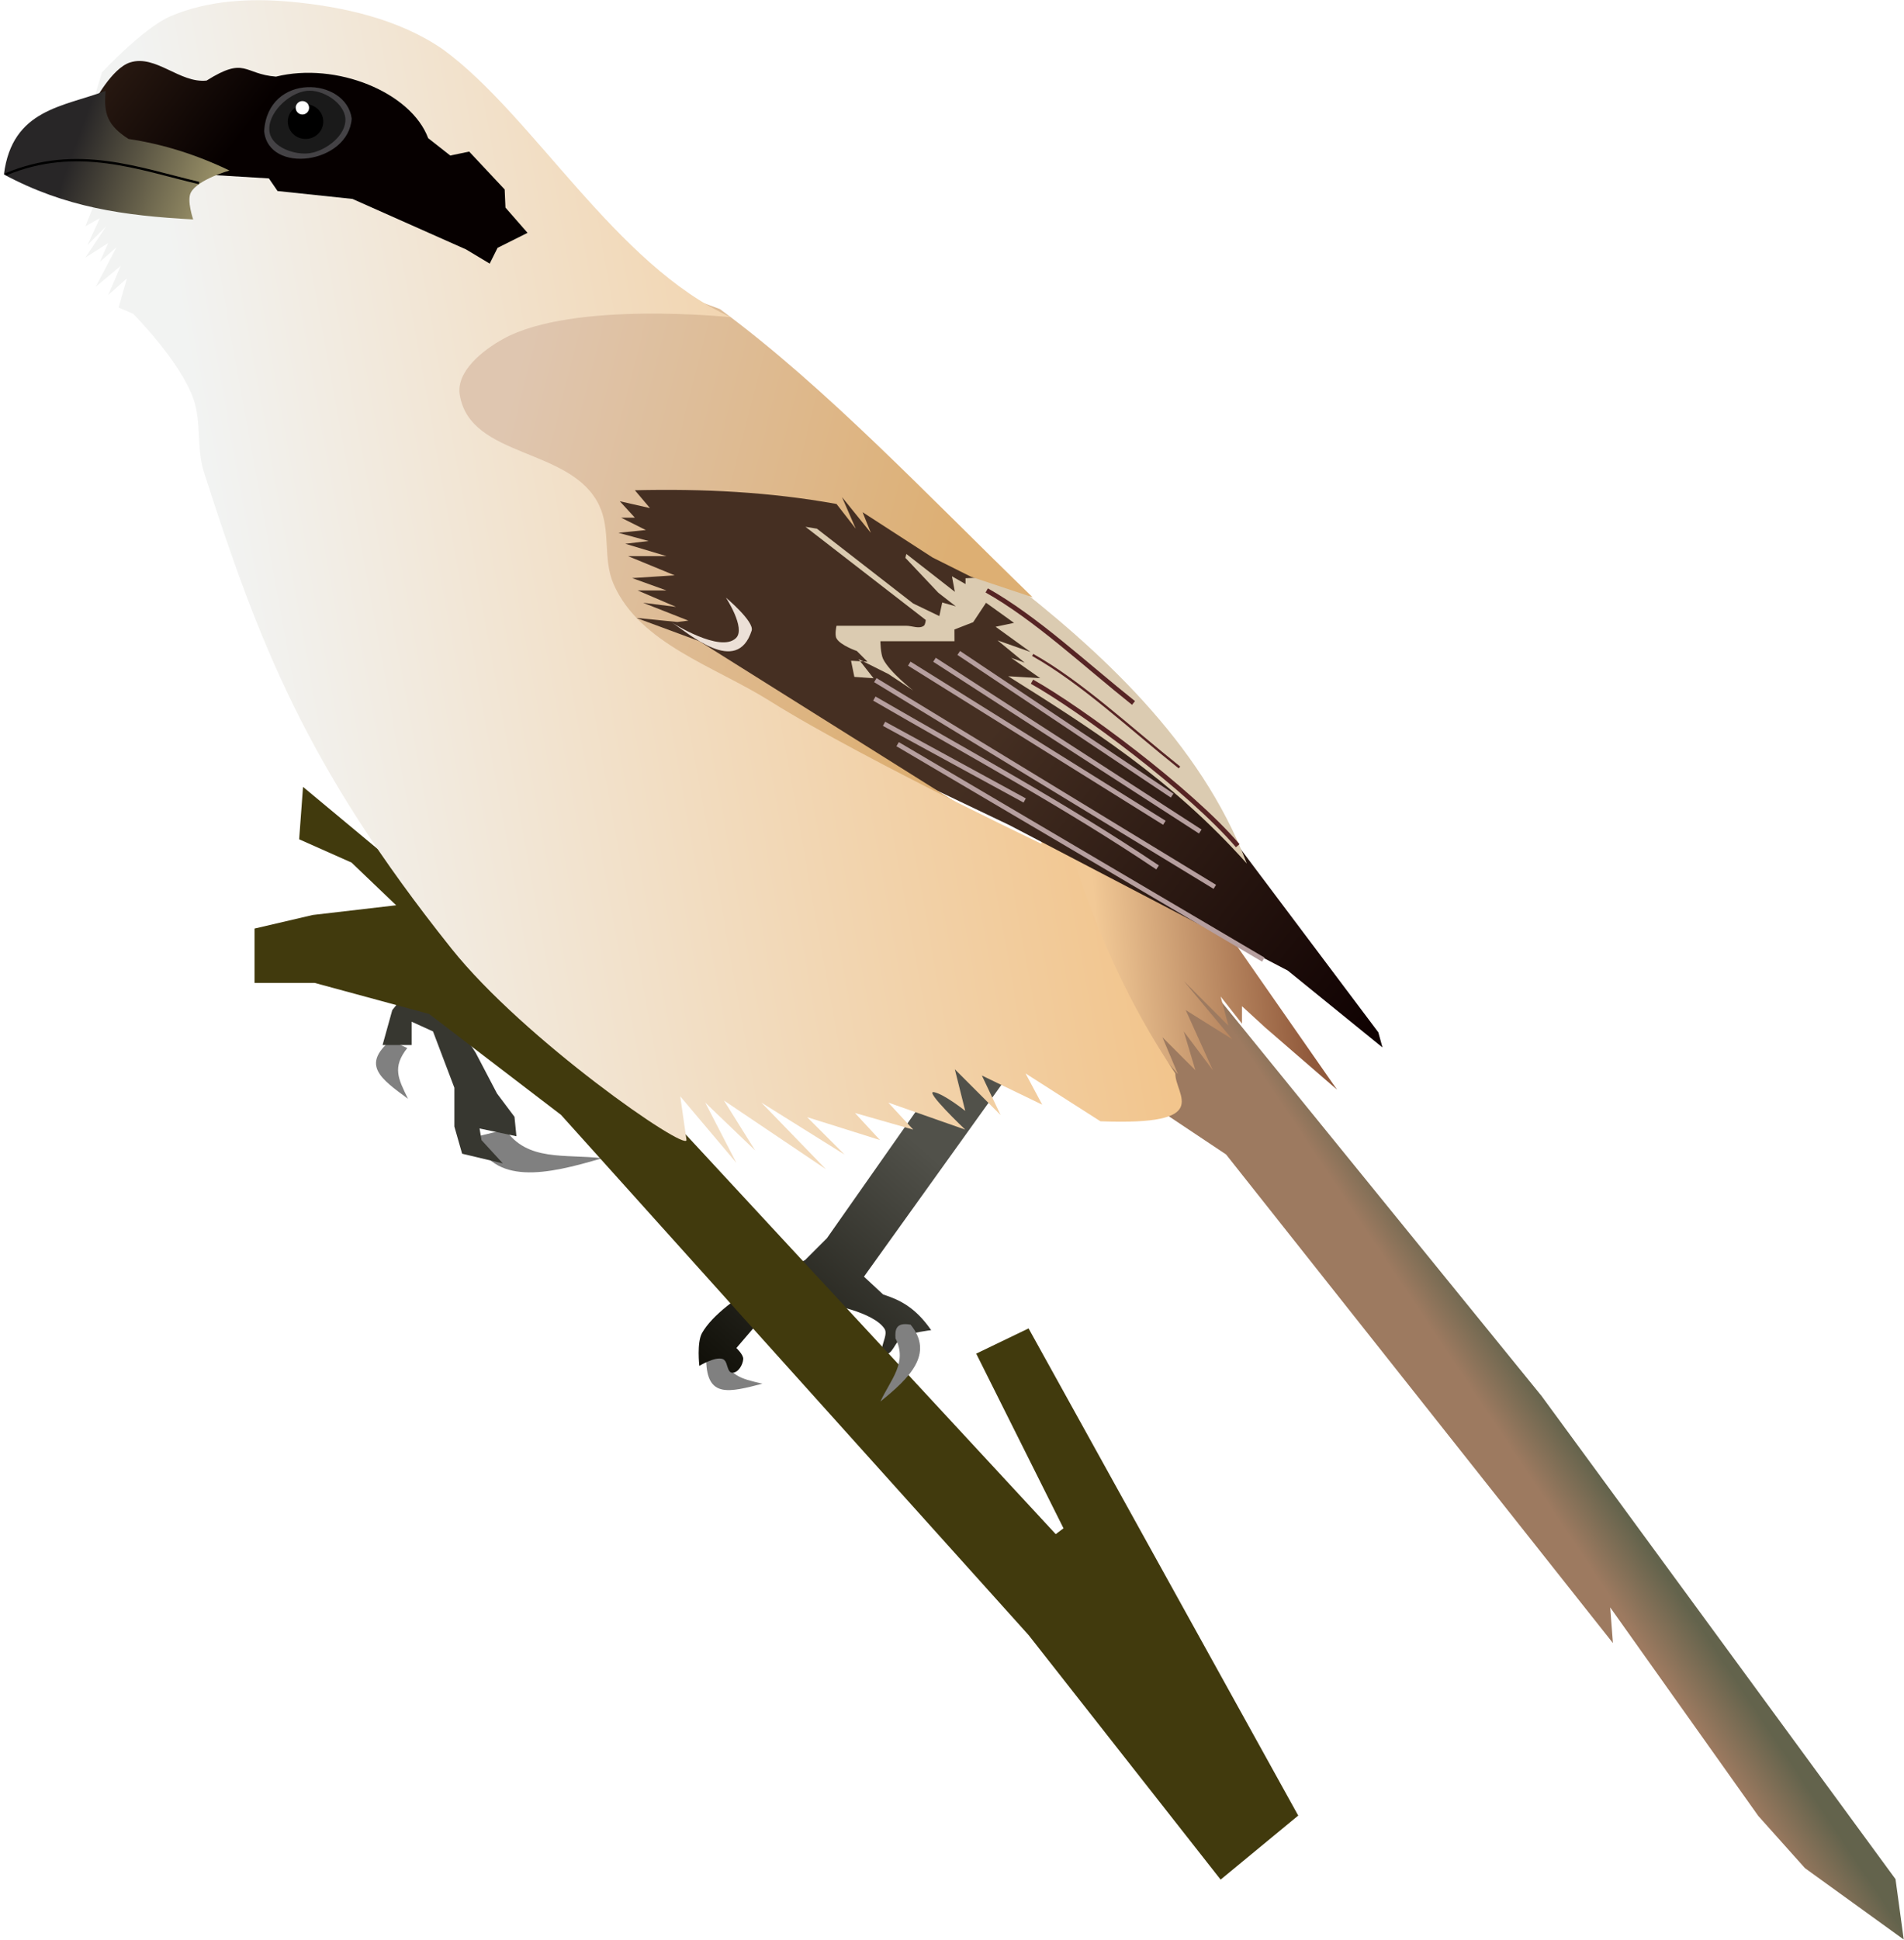 <?xml version="1.0" encoding="UTF-8" standalone="no"?>
<!-- Created with Inkscape (http://www.inkscape.org/) -->

<svg
   xmlns:dc="http://purl.org/dc/elements/1.1/"
   xmlns:cc="http://creativecommons.org/ns#"
   xmlns:rdf="http://www.w3.org/1999/02/22-rdf-syntax-ns#"
   xmlns:svg="http://www.w3.org/2000/svg"
   xmlns="http://www.w3.org/2000/svg"
   xmlns:xlink="http://www.w3.org/1999/xlink"
   xmlns:sodipodi="http://sodipodi.sourceforge.net/DTD/sodipodi-0.dtd"
   xmlns:inkscape="http://www.inkscape.org/namespaces/inkscape"
   width="402.093"
   height="409.5"
   id="svg2"
   version="1.1"
   inkscape:version="0.48.0 r9654"
   sodipodi:docname="Long-tailed Shrike.svg">
  <defs
     id="defs4">
    <linearGradient
       inkscape:collect="always"
       id="linearGradient4322">
      <stop
         style="stop-color:#0f0e07;stop-opacity:1;"
         offset="0"
         id="stop4324" />
      <stop
         style="stop-color:#51514a;stop-opacity:1"
         offset="1"
         id="stop4326" />
    </linearGradient>
    <linearGradient
       inkscape:collect="always"
       id="linearGradient4216">
      <stop
         style="stop-color:#9d7a60;stop-opacity:1;"
         offset="0"
         id="stop4218" />
      <stop
         style="stop-color:#63634c;stop-opacity:1"
         offset="1"
         id="stop4220" />
    </linearGradient>
    <linearGradient
       inkscape:collect="always"
       id="linearGradient4206">
      <stop
         style="stop-color:#90593b;stop-opacity:1;"
         offset="0"
         id="stop4208" />
      <stop
         style="stop-color:#f2c996;stop-opacity:1"
         offset="1"
         id="stop4210" />
    </linearGradient>
    <linearGradient
       inkscape:collect="always"
       id="linearGradient4112">
      <stop
         style="stop-color:#452f22;stop-opacity:1;"
         offset="0"
         id="stop4114" />
      <stop
         style="stop-color:#100202;stop-opacity:1"
         offset="1"
         id="stop4116" />
    </linearGradient>
    <linearGradient
       inkscape:collect="always"
       id="linearGradient3790">
      <stop
         style="stop-color:#dfc6b0;stop-opacity:1;"
         offset="0"
         id="stop3792" />
      <stop
         style="stop-color:#ddaf73;stop-opacity:1"
         offset="1"
         id="stop3794" />
    </linearGradient>
    <linearGradient
       inkscape:collect="always"
       id="linearGradient3774">
      <stop
         style="stop-color:#f2bf80;stop-opacity:1;"
         offset="0"
         id="stop3776" />
      <stop
         style="stop-color:#f2f3f2;stop-opacity:1"
         offset="1"
         id="stop3778" />
    </linearGradient>
    <linearGradient
       inkscape:collect="always"
       id="linearGradient3764">
      <stop
         style="stop-color:#060000;stop-opacity:1;"
         offset="0"
         id="stop3766" />
      <stop
         style="stop-color:#442d1f;stop-opacity:1"
         offset="1"
         id="stop3768" />
    </linearGradient>
    <linearGradient
       inkscape:collect="always"
       id="linearGradient3000">
      <stop
         style="stop-color:#282627;stop-opacity:1;"
         offset="0"
         id="stop3002" />
      <stop
         style="stop-color:#bcb17b;stop-opacity:1"
         offset="1"
         id="stop3004" />
    </linearGradient>
    <filter
       inkscape:collect="always"
       id="filter3788"
       x="-0.027"
       width="1.054"
       y="-0.231"
       height="1.461"
       color-interpolation-filters="sRGB">
      <feGaussianBlur
         inkscape:collect="always"
         stdDeviation="0.442"
         id="feGaussianBlur3790" />
    </filter>
    <filter
       inkscape:collect="always"
       id="filter3888"
       color-interpolation-filters="sRGB">
      <feGaussianBlur
         inkscape:collect="always"
         stdDeviation="0.935"
         id="feGaussianBlur3890" />
    </filter>
    <filter
       inkscape:collect="always"
       id="filter3892"
       color-interpolation-filters="sRGB">
      <feGaussianBlur
         inkscape:collect="always"
         stdDeviation="0.935"
         id="feGaussianBlur3894" />
    </filter>
    <filter
       inkscape:collect="always"
       id="filter3896"
       color-interpolation-filters="sRGB">
      <feGaussianBlur
         inkscape:collect="always"
         stdDeviation="0.935"
         id="feGaussianBlur3898" />
    </filter>
    <filter
       inkscape:collect="always"
       id="filter4176"
       color-interpolation-filters="sRGB">
      <feGaussianBlur
         inkscape:collect="always"
         stdDeviation="1.102"
         id="feGaussianBlur4178" />
    </filter>
    <filter
       inkscape:collect="always"
       id="filter4180"
       color-interpolation-filters="sRGB">
      <feGaussianBlur
         inkscape:collect="always"
         stdDeviation="1.102"
         id="feGaussianBlur4182" />
    </filter>
    <filter
       inkscape:collect="always"
       id="filter4184"
       color-interpolation-filters="sRGB">
      <feGaussianBlur
         inkscape:collect="always"
         stdDeviation="1.102"
         id="feGaussianBlur4186" />
    </filter>
    <filter
       inkscape:collect="always"
       id="filter4188"
       color-interpolation-filters="sRGB">
      <feGaussianBlur
         inkscape:collect="always"
         stdDeviation="1.102"
         id="feGaussianBlur4190" />
    </filter>
    <filter
       inkscape:collect="always"
       id="filter4192"
       color-interpolation-filters="sRGB">
      <feGaussianBlur
         inkscape:collect="always"
         stdDeviation="1.102"
         id="feGaussianBlur4194" />
    </filter>
    <filter
       inkscape:collect="always"
       id="filter4196"
       x="-0.089"
       width="1.178"
       y="-0.163"
       height="1.327"
       color-interpolation-filters="sRGB">
      <feGaussianBlur
         inkscape:collect="always"
         stdDeviation="1.102"
         id="feGaussianBlur4198" />
    </filter>
    <filter
       inkscape:collect="always"
       id="filter4200"
       color-interpolation-filters="sRGB">
      <feGaussianBlur
         inkscape:collect="always"
         stdDeviation="1.102"
         id="feGaussianBlur4202" />
    </filter>
    <linearGradient
       inkscape:collect="always"
       xlink:href="#linearGradient3000"
       id="linearGradient4295"
       gradientUnits="userSpaceOnUse"
       x1="410.846"
       y1="584.061"
       x2="448.483"
       y2="597.551" />
    <linearGradient
       inkscape:collect="always"
       xlink:href="#linearGradient3764"
       id="linearGradient4298"
       gradientUnits="userSpaceOnUse"
       x1="439.69"
       y1="591.704"
       x2="395.737"
       y2="558.623" />
    <linearGradient
       inkscape:collect="always"
       xlink:href="#linearGradient3774"
       id="linearGradient4301"
       gradientUnits="userSpaceOnUse"
       x1="641.694"
       y1="659.656"
       x2="445.313"
       y2="695.025" />
    <linearGradient
       inkscape:collect="always"
       xlink:href="#linearGradient3790"
       id="linearGradient4304"
       gradientUnits="userSpaceOnUse"
       x1="502.903"
       y1="635.497"
       x2="599.081"
       y2="660.121" />
    <linearGradient
       inkscape:collect="always"
       xlink:href="#linearGradient4112"
       id="linearGradient4308"
       gradientUnits="userSpaceOnUse"
       x1="602.847"
       y1="711.396"
       x2="682.989"
       y2="773.395" />
    <linearGradient
       inkscape:collect="always"
       xlink:href="#linearGradient4206"
       id="linearGradient4311"
       gradientUnits="userSpaceOnUse"
       x1="669.015"
       y1="756.57"
       x2="626.408"
       y2="760.667" />
    <linearGradient
       inkscape:collect="always"
       xlink:href="#linearGradient4216"
       id="linearGradient4314"
       gradientUnits="userSpaceOnUse"
       x1="720.751"
       y1="873.333"
       x2="731.18"
       y2="866.381" />
    <linearGradient
       inkscape:collect="always"
       xlink:href="#linearGradient4322"
       id="linearGradient4328"
       x1="546.11"
       y1="849.978"
       x2="590.356"
       y2="799.587"
       gradientUnits="userSpaceOnUse" />
    <linearGradient
       inkscape:collect="always"
       xlink:href="#linearGradient4322"
       id="linearGradient4403"
       gradientUnits="userSpaceOnUse"
       x1="546.11"
       y1="849.978"
       x2="590.356"
       y2="799.587" />
    <linearGradient
       inkscape:collect="always"
       xlink:href="#linearGradient4216"
       id="linearGradient4405"
       gradientUnits="userSpaceOnUse"
       x1="720.751"
       y1="873.333"
       x2="731.18"
       y2="866.381" />
    <linearGradient
       inkscape:collect="always"
       xlink:href="#linearGradient4206"
       id="linearGradient4407"
       gradientUnits="userSpaceOnUse"
       x1="669.015"
       y1="756.57"
       x2="626.408"
       y2="760.667" />
    <linearGradient
       inkscape:collect="always"
       xlink:href="#linearGradient4112"
       id="linearGradient4409"
       gradientUnits="userSpaceOnUse"
       x1="602.847"
       y1="711.396"
       x2="682.989"
       y2="773.395" />
    <linearGradient
       inkscape:collect="always"
       xlink:href="#linearGradient3790"
       id="linearGradient4411"
       gradientUnits="userSpaceOnUse"
       x1="502.903"
       y1="635.497"
       x2="599.081"
       y2="660.121" />
    <linearGradient
       inkscape:collect="always"
       xlink:href="#linearGradient3774"
       id="linearGradient4413"
       gradientUnits="userSpaceOnUse"
       x1="641.694"
       y1="659.656"
       x2="445.313"
       y2="695.025" />
    <linearGradient
       inkscape:collect="always"
       xlink:href="#linearGradient3764"
       id="linearGradient4415"
       gradientUnits="userSpaceOnUse"
       x1="439.69"
       y1="591.704"
       x2="395.737"
       y2="558.623" />
    <linearGradient
       inkscape:collect="always"
       xlink:href="#linearGradient3000"
       id="linearGradient4417"
       gradientUnits="userSpaceOnUse"
       x1="410.846"
       y1="584.061"
       x2="448.483"
       y2="597.551" />
  </defs>
  <sodipodi:namedview
     id="base"
     pagecolor="#ffffff"
     bordercolor="#666666"
     borderopacity="1.0"
     inkscape:pageopacity="0.0"
     inkscape:pageshadow="2"
     inkscape:zoom="0.92535329"
     inkscape:cx="411.13441"
     inkscape:cy="189.33625"
     inkscape:document-units="px"
     inkscape:current-layer="layer1"
     showgrid="false"
     inkscape:window-width="1366"
     inkscape:window-height="718"
     inkscape:window-x="-8"
     inkscape:window-y="-8"
     inkscape:window-maximized="1"
     fit-margin-top="0"
     fit-margin-left="0"
     fit-margin-right="0"
     fit-margin-bottom="0" />
  <g
     inkscape:label="Layer 1"
     inkscape:groupmode="layer"
     id="layer1"
     transform="translate(-206.065,-523.5)">
    <g
       id="g4370"
       transform="translate(-187.967,-32.562)"
       inkscape:export-filename="C:\Users\mr mahes\Desktop\Long-tailed Shrike.png"
       inkscape:export-xdpi="447.65762"
       inkscape:export-ydpi="447.65762">
      <path
         sodipodi:nodetypes="cccc"
         inkscape:connector-curvature="0"
         id="path4320-5"
         d="m 476.501,775.684 c -6.07,5.172 -2.205,7.985 3.698,12.315 -2.114,-4.299 -3.343,-6.685 -0.153,-10.721 z"
         style="fill:#808080;fill-opacity:1;stroke:#000000;stroke-width:0;stroke-linecap:butt;stroke-linejoin:miter;stroke-miterlimit:4;stroke-opacity:1;stroke-dasharray:none" />
      <path
         sodipodi:nodetypes="cccc"
         inkscape:connector-curvature="0"
         id="path4318-8"
         d="m 500.777,794.49 c 4.592,6.759 12.531,5.145 20.428,6.04 -11.705,3.485 -22.976,5.905 -26.958,-4.452 z"
         style="fill:#808080;stroke:#000000;stroke-width:0;stroke-linecap:butt;stroke-linejoin:miter;stroke-miterlimit:4;stroke-opacity:1;stroke-dasharray:none" />
      <path
         inkscape:connector-curvature="0"
         id="path4332"
         d="m 494.49,778.283 4.507,8.603 3.687,4.916 0.41,4.097 -7.784,-1.639 0.41,2.458 4.507,4.916 -8.603,-2.048 -1.639,-5.736 0,-8.194 -4.507,-11.881 -4.507,-2.048 0,4.916 -6.145,0 2.048,-7.374 6.555,-8.194 z"
         style="fill:#373730;fill-opacity:1;stroke:#000000;stroke-width:0;stroke-linecap:butt;stroke-linejoin:miter;stroke-miterlimit:4;stroke-opacity:1;stroke-dasharray:none" />
      <path
         sodipodi:nodetypes="cccc"
         inkscape:connector-curvature="0"
         id="path4320"
         d="m 543.17,843.205 c 0.167,7.973 4.79,6.759 11.877,4.925 -4.667,-1.082 -7.292,-1.639 -8.401,-6.663 z"
         style="fill:#808080;fill-opacity:1;stroke:#000000;stroke-width:0;stroke-linecap:butt;stroke-linejoin:miter;stroke-miterlimit:4;stroke-opacity:1;stroke-dasharray:none" />
      <path
         sodipodi:nodetypes="cccscsssccccssscccccc"
         inkscape:connector-curvature="0"
         id="path4316"
         d="m 589.811,787.295 -21.147,30.128 -4.635,4.635 c 0,0 -17.325,7.655 -21.727,15.354 -1.154,2.019 -0.579,6.953 -0.579,6.953 0,0 3.31,-2.014 4.925,-1.448 1.112,0.39 0.85,2.859 2.028,2.897 1.236,0.04 2.246,-1.662 2.318,-2.897 0.053,-0.909 -1.448,-2.318 -1.448,-2.318 l 3.476,-4.056 13.036,-10.719 2.897,5.504 c 0,0 9.513,1.594 11.877,5.214 0.95,1.455 -1.592,4.517 0,5.214 1.565,0.685 2.258,-2.673 3.766,-3.476 1.84,-0.98 6.084,-1.448 6.084,-1.448 -3.38,-4.895 -6.759,-6.447 -10.139,-7.532 l -4.056,-3.766 33.025,-46.061 -18.251,-0.579 z"
         style="fill:url(#linearGradient4403);fill-opacity:1;stroke:#000000;stroke-width:0;stroke-linecap:butt;stroke-linejoin:miter;stroke-miterlimit:4;stroke-opacity:1;stroke-dasharray:none" />
      <path
         inkscape:connector-curvature="0"
         id="path4214"
         d="m 644.273,758.036 75.32,92.701 74.74,101.971 1.738,12.746 -20.858,-15.064 -9.849,-11.008 -31.287,-44.033 0.579,7.532 -81.693,-103.13 -33.025,-22.017 z"
         style="fill:url(#linearGradient4405);fill-opacity:1;stroke:#000000;stroke-width:0;stroke-linecap:butt;stroke-linejoin:miter;stroke-miterlimit:4;stroke-opacity:1;stroke-dasharray:none" />
      <path
         inkscape:connector-curvature="0"
         id="path4330"
         d="m 460.486,763.534 24.171,6.555 27.859,21.304 98.734,109.796 40.559,51.62 16.387,-13.52 -56.946,-102.831 -11.061,5.326 18.436,36.872 -1.639,1.229 -102.831,-111.025 -56.127,-46.704 -0.819,11.061 11.061,4.916 9.423,9.013 -17.616,2.048 -12.291,2.868 0,11.471 z"
         style="fill:#413a0d;fill-opacity:1;stroke:#000000;stroke-width:0;stroke-linecap:butt;stroke-linejoin:miter;stroke-miterlimit:4;stroke-opacity:1;stroke-dasharray:none" />
      <path
         sodipodi:nodetypes="cccc"
         inkscape:connector-curvature="0"
         id="path4318"
         d="m 583.148,838.57 c 2.612,5.089 -1.067,8.733 -3.187,13.326 6.106,-4.944 11.409,-10.068 6.373,-16.223 -3.097,-0.561 -3.319,1.035 -3.187,2.897 z"
         style="fill:#808080;stroke:#000000;stroke-width:0;stroke-linecap:butt;stroke-linejoin:miter;stroke-miterlimit:4;stroke-opacity:1;stroke-dasharray:none" />
      <path
         inkscape:connector-curvature="0"
         id="path4204"
         d="m 613.708,741.411 20.075,31.136 9.013,10.242 -3.277,-7.784 6.965,6.965 -2.458,-8.194 6.145,8.194 -5.736,-12.7 9.832,6.145 -10.242,-12.291 9.423,9.423 -1.639,-6.145 4.507,5.736 0,-3.687 4.916,4.507 15.158,13.11 -28.268,-40.559 -34.004,-16.387 z"
         style="fill:url(#linearGradient4407);fill-opacity:1;stroke:#000000;stroke-width:0;stroke-linecap:butt;stroke-linejoin:miter;stroke-miterlimit:4;stroke-opacity:1;stroke-dasharray:none" />
      <path
         sodipodi:nodetypes="ccccccccccc"
         inkscape:connector-curvature="0"
         id="path4110"
         d="m 520.575,657.514 54.172,-0.579 29.259,22.017 48.668,51.855 32.445,43.164 0.869,3.187 -19.989,-16.223 -58.807,-30.707 -90.384,-43.164 -6.663,-24.913 z"
         style="fill:url(#linearGradient4409);fill-opacity:1;stroke:#000000;stroke-width:0;stroke-linecap:butt;stroke-linejoin:miter;stroke-miterlimit:4;stroke-opacity:1;stroke-dasharray:none" />
      <path
         sodipodi:nodetypes="cccccscccccccccccccccccccccccccccccssscscccc"
         inkscape:connector-curvature="0"
         id="path3801"
         d="m 574.457,698.939 4.056,0.29 -3.187,-4.056 6.373,3.187 5.214,3.476 c 0,0 -5.015,-3.906 -6.373,-6.663 -0.561,-1.139 -0.579,-3.766 -0.579,-3.766 l 15.643,0 -0.012,-2.473 3.959,-1.541 2.717,-4.098 5.91,4.242 -3.892,0.819 7.374,5.326 -6.965,-2.458 5.736,4.711 -2.868,-1.024 6.145,4.302 -6.76,-0.41 c 17.172,10.801 34.349,21.573 50.391,39.535 -9.773,-25.796 -31.314,-45.221 -51.211,-60.633 l -8.194,0.41 0,1.229 -2.868,-1.639 0.615,3.277 -10.242,-7.989 -0.205,0.819 6.965,7.374 3.687,2.868 -2.868,-0.819 -0.615,2.868 -5.531,-2.663 -20.315,-15.783 -2.423,-0.399 25.4,19.665 c 0,0 -0.059,0.977 -0.41,1.229 -0.997,0.719 -2.458,0 -3.687,0 -2.595,0 -5.189,0 -7.784,0 -2.322,0 -6.965,0 -6.965,0 0,0 -0.432,1.888 0,2.663 0.821,1.473 4.302,2.663 4.302,2.663 l 2.253,2.253 -3.482,-0.205 z"
         style="fill:#dbcbb1;fill-opacity:1;stroke:#f52727;stroke-width:0;stroke-linecap:butt;stroke-linejoin:miter;stroke-miterlimit:4;stroke-opacity:1;stroke-dasharray:none" />
      <path
         sodipodi:nodetypes="cccccccccccccccccccccccccccccccccccccc"
         inkscape:connector-curvature="0"
         id="path3020"
         d="m 575.326,721.246 25.493,7.242 -59.097,-37.08 -13.326,-4.925 8.691,0.869 2.318,-0.29 -9.56,-3.766 6.953,0.869 -8.111,-3.476 6.084,0 -7.242,-2.607 8.98,-0.579 -9.849,-4.056 8.111,0 -8.691,-2.607 4.925,-0.579 -6.373,-1.738 5.794,-0.579 -5.214,-2.607 2.897,0 -3.187,-3.476 6.373,1.448 -3.187,-3.766 c 14.4,-0.337 28.415,0.343 42.585,2.897 l 4.056,5.214 -2.897,-6.663 6.084,7.532 -1.738,-4.345 14.774,9.56 8.111,4.056 13.036,4.345 C 590.124,660.861 568.497,637.817 546.067,621.302 l -15.643,-5.794 -32.735,0 -19.409,13.615 2.897,25.203 29.838,22.306 z"
         style="fill:url(#linearGradient4411);fill-opacity:1;stroke:#000000;stroke-width:0;stroke-linecap:butt;stroke-linejoin:miter;stroke-miterlimit:4;stroke-opacity:1;stroke-dasharray:none" />
      <path
         sodipodi:nodetypes="cccccccccccccccssscccccccccccccccscccccccccsssssccssccc"
         inkscape:connector-curvature="0"
         id="path3772"
         d="m 413.812,599.453 -1.757,4.393 3.075,-1.757 -2.636,5.711 3.954,-3.954 -4.393,6.589 4.832,-3.075 -1.757,3.954 3.514,-3.075 -4.393,8.347 5.271,-4.393 -2.636,6.15 3.954,-3.514 -1.757,6.15 3.075,1.318 c 0,0 9.967,10.014 12.739,18.011 1.696,4.891 0.614,10.446 2.196,15.375 11.549,35.982 21.649,62.229 52.276,100.598 15.335,19.211 49.64,42.964 49.64,40.415 l -1.318,-9.225 11.861,14.057 -6.589,-12.739 10.543,10.104 -6.589,-10.543 21.525,14.497 -13.618,-14.057 17.572,10.982 -7.907,-7.907 15.375,4.832 -5.271,-5.711 12.3,3.514 -5.271,-5.711 16.254,5.711 c 0,0 -8.786,-8.347 -6.589,-7.907 2.196,0.439 6.589,3.954 6.589,3.954 l -2.196,-8.786 9.664,9.664 -3.954,-8.347 12.739,6.15 -3.514,-6.589 15.814,10.104 c 24.145,0.921 15.743,-5.554 15.814,-10.104 -9.733,-14.443 -16.469,-29.635 -21.525,-45.247 0,0 -43.724,-20.57 -64.136,-33.386 -11.608,-7.288 -27.422,-12.057 -32.947,-24.6 -2.373,-5.387 -0.536,-11.383 -3.075,-16.693 -5.887,-12.311 -27.186,-9.822 -29.432,-23.282 -0.824,-4.94 4.837,-9.447 9.225,-11.861 14.694,-8.084 48.051,-4.543 48.051,-4.543 -24.347,-11.023 -41.729,-42.574 -60.791,-56.519 -9.333,-6.453 -21.206,-9.089 -32.508,-10.104 -8.376,-0.752 -17.307,-0.23 -25.04,3.075 -5.741,2.454 -14.497,11.861 -14.497,11.861 l -3.075,10.104 z"
         style="fill:url(#linearGradient4413);fill-opacity:1;stroke:#000000;stroke-width:0;stroke-linecap:butt;stroke-linejoin:miter;stroke-miterlimit:4;stroke-opacity:1;stroke-dasharray:none" />
      <path
         sodipodi:nodetypes="csccccccccccccccccc"
         inkscape:connector-curvature="0"
         id="path3800"
         d="m 413.843,577.733 c 0,0 3.776,-7.262 7.661,-8.493 5.423,-1.719 10.497,4.438 16.154,3.83 8.262,-5.184 7.758,-1.369 14.655,-0.833 12.732,-3.15 28.519,3.284 32.142,12.99 l 4.663,3.664 3.997,-0.833 7.494,7.994 0.167,3.83 4.663,5.329 -6.328,3.164 -1.665,3.331 -4.996,-2.998 -23.981,-10.658 -15.821,-1.665 -1.832,-2.665 -13.823,-0.833 -23.981,-7.161 z"
         style="fill:url(#linearGradient4415);fill-opacity:1;stroke:#000000;stroke-width:0;stroke-linecap:butt;stroke-linejoin:miter;stroke-miterlimit:4;stroke-opacity:1;stroke-dasharray:none" />
      <path
         sodipodi:nodetypes="ccccscc"
         inkscape:connector-curvature="0"
         id="path2996"
         d="m 394.858,592.888 c 1.743,-13.852 12.618,-14.275 21.483,-17.653 -0.479,4.984 0.508,7.363 4.83,10.159 7.331,1.093 14.43,3.348 21.317,6.661 0,0 -6.709,1.887 -8.16,4.663 -0.878,1.679 0.5,5.662 0.5,5.662 -14.703,-0.787 -27.015,-2.545 -39.969,-9.493 z"
         style="fill:url(#linearGradient4417);fill-opacity:1;stroke:#000000;stroke-width:0;stroke-linecap:butt;stroke-linejoin:miter;stroke-miterlimit:4;stroke-opacity:1;stroke-dasharray:none" />
      <path
         sodipodi:nodetypes="cc"
         inkscape:connector-curvature="0"
         id="path2998"
         d="m 395.191,592.888 c 15.084,-6.363 28.332,-1.132 40.878,1.809"
         style="fill:none;stroke:#000000;stroke-width:0.5;stroke-linecap:butt;stroke-linejoin:miter;stroke-miterlimit:4;stroke-opacity:1;stroke-dasharray:none;filter:url(#filter3788)" />
      <path
         sodipodi:nodetypes="ccc"
         inkscape:connector-curvature="0"
         id="path3792"
         d="m 449.815,583.728 c 0.804,-12.436 17.278,-11.381 18.486,-2.665 -0.621,9.615 -17.6,11.877 -18.486,2.665 z"
         style="fill:#444245;fill-opacity:1;stroke:#000000;stroke-width:0;stroke-linecap:butt;stroke-linejoin:miter;stroke-miterlimit:4;stroke-opacity:1;stroke-dasharray:none" />
      <path
         sodipodi:nodetypes="sssss"
         inkscape:connector-curvature="0"
         id="path3794"
         d="m 450.981,584.061 c -0.731,-3.864 3.92,-8.385 7.827,-8.826 3.322,-0.375 7.903,2.496 8.16,5.829 0.269,3.483 -4.04,6.801 -7.494,7.328 -3.141,0.479 -7.903,-1.208 -8.493,-4.33 z"
         style="fill:#1a1a1a;stroke:#000000;stroke-width:0;stroke-linecap:butt;stroke-linejoin:miter;stroke-miterlimit:4;stroke-opacity:1;stroke-dasharray:none" />
      <path
         d="m 462.305,581.73 c 0,2.023 -1.678,3.664 -3.747,3.664 -2.069,0 -3.747,-1.64 -3.747,-3.664 0,-2.023 1.678,-3.664 3.747,-3.664 2.069,0 3.747,1.64 3.747,3.664 z"
         sodipodi:ry="3.6638043"
         sodipodi:rx="3.7470727"
         sodipodi:cy="581.72986"
         sodipodi:cx="458.55841"
         id="path3796"
         style="fill:#000000;fill-opacity:1;fill-rule:evenodd;stroke:#533d25;stroke-width:0;stroke-miterlimit:4;stroke-opacity:1;stroke-dasharray:none;stroke-dashoffset:0"
         sodipodi:type="arc" />
      <path
         transform="translate(113.245,-6.162)"
         d="m 346.063,584.977 c 0,0.782 -0.634,1.416 -1.416,1.416 -0.782,0 -1.416,-0.634 -1.416,-1.416 0,-0.782 0.634,-1.416 1.416,-1.416 0.782,0 1.416,0.634 1.416,1.416 z"
         sodipodi:ry="1.4155607"
         sodipodi:rx="1.4155607"
         sodipodi:cy="584.97736"
         sodipodi:cx="344.6474"
         id="path3798"
         style="fill:#ffffff;fill-opacity:1;fill-rule:evenodd;stroke:#533d25;stroke-width:0;stroke-miterlimit:4;stroke-opacity:1;stroke-dasharray:none;stroke-dashoffset:0"
         sodipodi:type="arc" />
      <path
         sodipodi:nodetypes="cscsc"
         inkscape:connector-curvature="0"
         id="path3799"
         d="m 535.868,687.435 c 0,0 10.339,6.599 13.622,3.277 2.055,-2.079 -2.151,-8.501 -2.151,-8.501 0,0 6.04,5.057 5.428,6.965 -3.102,9.685 -13.264,0.568 -16.899,-1.741 z"
         style="fill:#ece0d7;fill-opacity:1;stroke:#000000;stroke-width:0;stroke-linecap:butt;stroke-linejoin:miter;stroke-miterlimit:4;stroke-opacity:1;stroke-dasharray:none" />
      <path
         sodipodi:nodetypes="cc"
         inkscape:connector-curvature="0"
         id="path3803"
         d="m 602.412,680.689 c 10.332,5.802 20.665,15.517 30.997,23.755"
         style="fill:none;stroke:#562424;stroke-width:1px;stroke-linecap:butt;stroke-linejoin:miter;stroke-opacity:1;filter:url(#filter3896)" />
      <path
         sodipodi:nodetypes="cc"
         inkscape:connector-curvature="0"
         id="path3803-3"
         d="m 611.972,699.953 c 10.332,5.802 33.266,22.759 43.454,34.618"
         style="fill:none;stroke:#562424;stroke-width:1px;stroke-linecap:butt;stroke-linejoin:miter;stroke-opacity:1;filter:url(#filter3888)" />
      <path
         sodipodi:nodetypes="cc"
         inkscape:connector-curvature="0"
         id="path3803-4"
         d="m 612.117,694.304 c 10.332,5.802 20.665,15.517 30.997,23.755"
         style="fill:none;stroke:#562424;stroke-width:0.5;stroke-linecap:butt;stroke-linejoin:miter;stroke-miterlimit:4;stroke-opacity:1;stroke-dasharray:none;filter:url(#filter3892)" />
      <path
         inkscape:connector-curvature="0"
         id="path3900"
         d="m 578.885,699.624 71.695,43.631"
         style="fill:none;stroke:#b69f9f;stroke-width:1px;stroke-linecap:butt;stroke-linejoin:miter;stroke-opacity:1;filter:url(#filter4188)" />
      <path
         sodipodi:nodetypes="cc"
         inkscape:connector-curvature="0"
         id="path3902"
         d="m 578.68,703.516 c 20.031,11.603 40.286,22.53 59.814,35.643"
         style="fill:none;stroke:#b69f9f;stroke-width:1px;stroke-linecap:butt;stroke-linejoin:miter;stroke-opacity:1;filter:url(#filter4192)" />
      <path
         inkscape:connector-curvature="0"
         id="path3904"
         d="m 580.728,708.842 29.702,16.183"
         style="fill:none;stroke:#b69f9f;stroke-width:1px;stroke-linecap:butt;stroke-linejoin:miter;stroke-opacity:1;filter:url(#filter4196)" />
      <path
         inkscape:connector-curvature="0"
         id="path3906"
         d="m 583.596,713.143 77.226,45.475"
         style="fill:none;stroke:#b69f9f;stroke-width:1px;stroke-linecap:butt;stroke-linejoin:miter;stroke-opacity:1;filter:url(#filter4200)" />
      <path
         inkscape:connector-curvature="0"
         id="path3908"
         d="m 586.054,696.141 53.874,33.594"
         style="fill:none;stroke:#b69f9f;stroke-width:1px;stroke-linecap:butt;stroke-linejoin:miter;stroke-opacity:1;filter:url(#filter4184)" />
      <path
         inkscape:connector-curvature="0"
         id="path3910"
         d="m 591.38,695.322 56.127,36.257"
         style="fill:none;stroke:#b69f9f;stroke-width:1px;stroke-linecap:butt;stroke-linejoin:miter;stroke-opacity:1;filter:url(#filter4180)" />
      <path
         inkscape:connector-curvature="0"
         id="path3912"
         d="m 596.501,693.888 45.065,30.112"
         style="fill:none;stroke:#b69f9f;stroke-width:1px;stroke-linecap:butt;stroke-linejoin:miter;stroke-opacity:1;filter:url(#filter4176)" />
    </g>
  </g>
</svg>
